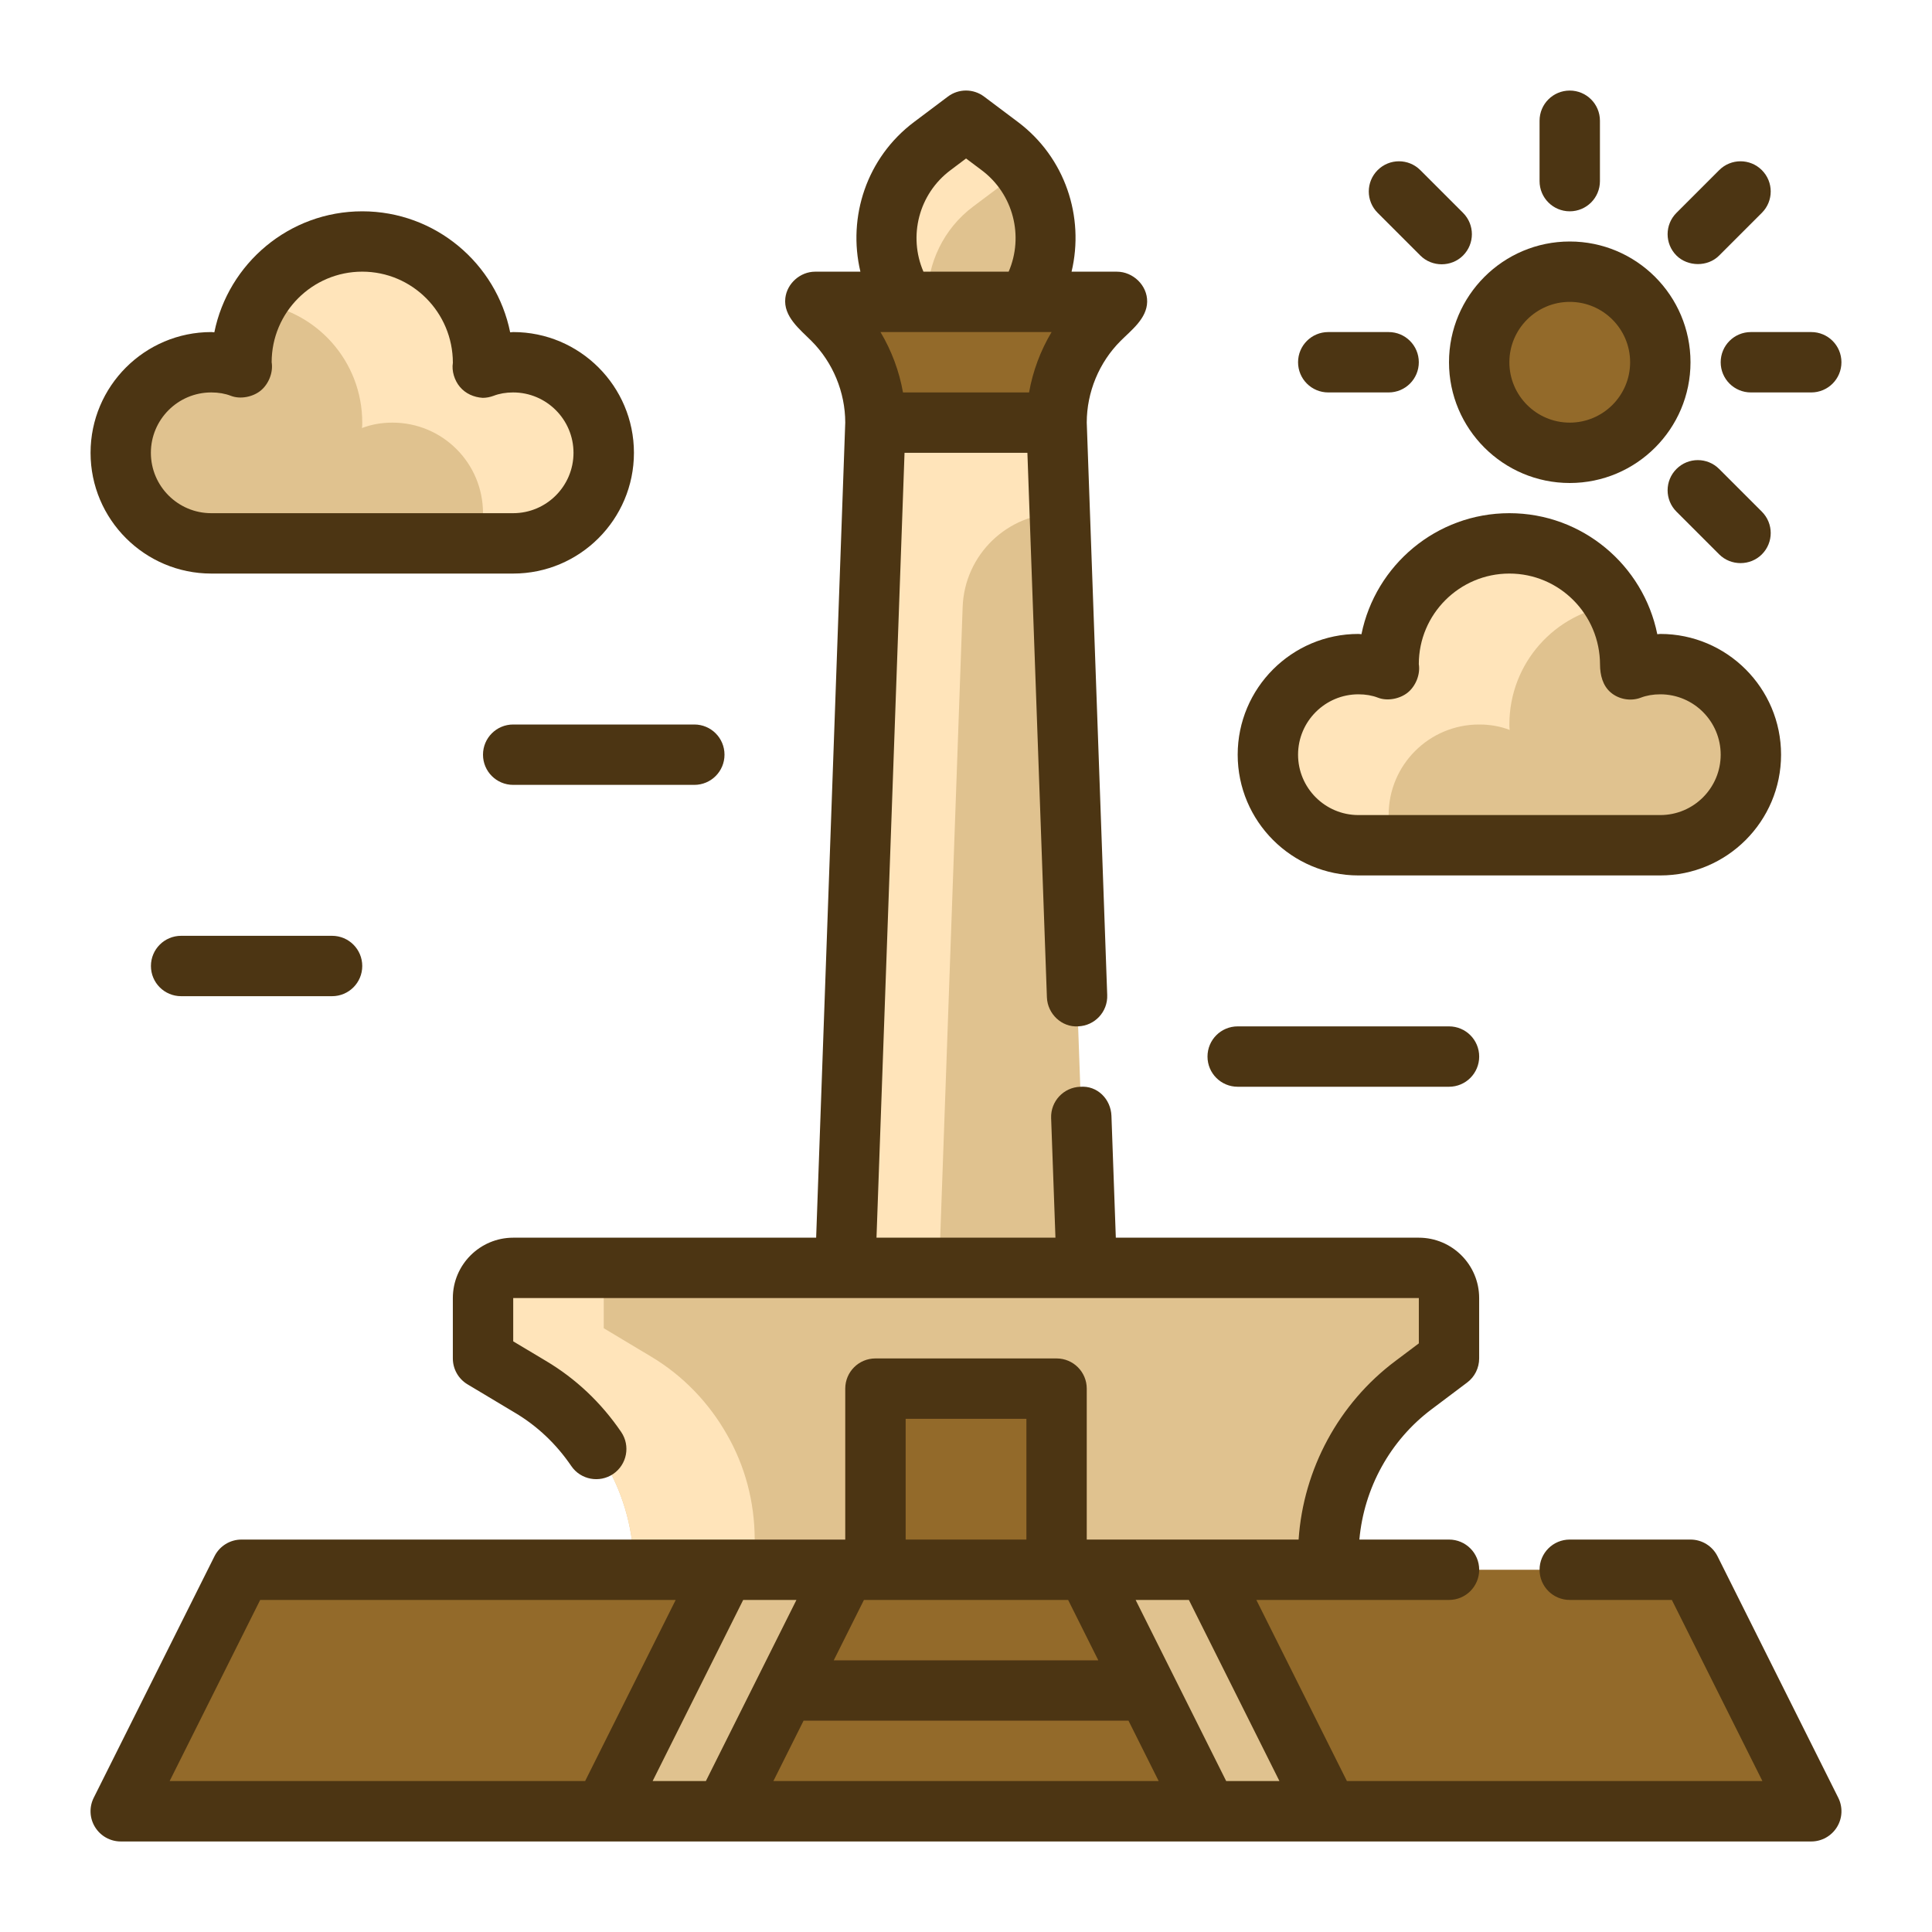 <svg id="Two_Tone" height="512" viewBox="0 0 64 64" width="512" xmlns="http://www.w3.org/2000/svg"><g><g><g fill="#e0c28f"><path d="m48 43v2l-1.17.88c-1.78 1.33-2.83 3.43-2.83 5.65v.47h-9v-6h-6v6h-8c0-1.24-.32-2.44-.92-3.48-.59-1.04-1.44-1.94-2.51-2.58l-1.57-.94v-2c0-.55.45-1 1-1h30c.55 0 1 .45 1 1z"/><path d="m36 42h-8l1-28h6z"/><path d="m34 10h-4c-.43-.65-.64-1.38-.64-2.11 0-1.16.53-2.31 1.52-3.05l1.12-.84 1.12.84c1.61 1.21 2 3.48.88 5.16z"/><path d="m20 15c0 1.66-1.34 3-3 3h-10c-1.66 0-3-1.34-3-3 0-1.66 1.34-3 3-3 .36 0 .7.06 1.01.18-.01-.06-.01-.12-.01-.18 0-2.21 1.79-4 4-4s4 1.79 4 4c0 .06 0 .12-.01.18.31-.12.65-.18 1.01-.18 1.66 0 3 1.34 3 3z"/><path d="m58 25c0 1.66-1.34 3-3 3h-10c-1.66 0-3-1.34-3-3 0-1.66 1.34-3 3-3 .36 0 .7.06 1.01.18-.01-.06-.01-.12-.01-.18 0-2.21 1.79-4 4-4s4 1.79 4 4c0 .06 0 .12-.01.18.31-.12.65-.18 1.01-.18 1.66 0 3 1.34 3 3z"/></g><path d="m29 51v1h-8c0-1.24-.32-2.44-.92-3.48-.59-1.04-1.44-1.94-2.51-2.58l-1.57-.94v-2c0-.55.45-1 1-1h3v2l1.57.94c1.07.64 1.92 1.54 2.51 2.58.6 1.04.92 2.24.92 3.48z" fill="#ffe4ba"/><path d="m35.11 17c-1.735 0-3.159 1.374-3.221 3.108l-.779 21.892h-3.11l1-28h6z" fill="#ffe4ba"/><path d="m34.48 6.84-1.12-.84-1.12.84c-.99.74-1.52 1.89-1.52 3.05v.11h-.72c-.43-.65-.64-1.38-.64-2.11 0-1.16.53-2.31 1.52-3.05l1.12-.84 1.12.84c.69.51 1.15 1.22 1.36 2z" fill="#ffe4ba"/><path d="m20 15c0 1.66-1.34 3-3 3h-1.18c.12-.31.18-.65.18-1 0-1.66-1.34-3-3-3-.36 0-.7.06-1.01.18.01-.06.01-.12.01-.18 0-2.03-1.51-3.71-3.48-3.96.68-1.22 1.98-2.04 3.48-2.04 2.21 0 4 1.79 4 4 0 .06 0 .12-.01.18.31-.12.65-.18 1.01-.18 1.66 0 3 1.34 3 3z" fill="#ffe4ba"/><path d="m50 24c0 .06 0 .12.01.18-.31-.12-.65-.18-1.01-.18-1.66 0-3 1.34-3 3 0 .35.06.69.18 1h-1.18c-1.66 0-3-1.34-3-3 0-1.66 1.34-3 3-3 .36 0 .7.06 1.01.18-.01-.06-.01-.12-.01-.18 0-2.21 1.79-4 4-4 1.5 0 2.8.82 3.48 2.04-1.97.25-3.48 1.93-3.48 3.96z" fill="#ffe4ba"/><path d="m24 52-4 8h-16l4-8z" fill="#936a2a"/><path d="m60 60h-16l-4-8h16z" fill="#936a2a"/><path d="m28 52-4 8h-4l4-8z" fill="#e0c28f"/><path d="m44 60h-4l-4-8h4z" fill="#e0c28f"/><path d="m40 60h-16l4-8h8z" fill="#936a2a"/><path d="m29 46h6v6h-6z" fill="#936a2a"/><path d="m37 10-.59.59c-.9.9-1.41 2.13-1.41 3.41h-6c0-1.28-.51-2.51-1.41-3.41l-.59-.59z" fill="#936a2a"/><circle cx="52" cy="12" fill="#936a2a" r="3"/></g><g fill="#4c3513"><path d="m56.895 51.553c-.17-.339-.516-.553-.895-.553h-4c-.553 0-1 .447-1 1s.447 1 1 1h3.382l3 6h-13.764l-3-6h6.382c.553 0 1-.447 1-1s-.447-1-1-1h-2.969c.152-1.703 1.019-3.289 2.399-4.321l1.17-.88c.252-.188.399-.484.399-.799v-2c0-1.103-.897-2-2-2h-10.036l-.145-4.036c-.02-.552-.465-1.01-1.035-.963-.552.02-.983.483-.963 1.035l.143 3.964h-5.928l.929-26h4.07l.646 18.036c.019.552.494 1 1.035.963.552-.02.983-.482.963-1.035l-.678-18.966c.001-1.007.408-1.992 1.12-2.704.357-.357.872-.742.881-1.298.009-.541-.467-.996-1.002-.996h-1.502c.432-1.814-.208-3.783-1.781-4.962l-1.116-.838c-.355-.268-.846-.268-1.201 0l-1.115.838c-1.574 1.179-2.214 3.148-1.782 4.962 0 0-1.495 0-1.502 0-.488 0-.929.387-.985.874-.07.608.481 1.036.864 1.419.712.712 1.12 1.698 1.121 2.705l-.964 27.002h-10.035c-1.103 0-2 .897-2 2v2c0 .352.185.678.486.858l1.572.941c.739.439 1.367 1.033 1.865 1.764.311.458.937.572 1.39.263.456-.312.574-.934.263-1.39-.664-.974-1.503-1.766-2.492-2.354l-1.084-.648v-1.434h30v1.501l-.769.578c-1.882 1.405-3.058 3.589-3.214 5.921h-7.018v-5c0-.553-.447-1-1-1h-6c-.553 0-1 .447-1 1v5h-20c-.379 0-.725.214-.895.553l-4 8c-.155.31-.139.678.044.973s.504.475.851.475h56c.347 0 .668-.18.851-.475s.199-.663.044-.973zm-26.982-38.553c-.125-.706-.379-1.386-.746-2h5.668c-.367.614-.621 1.294-.746 2zm.677-4.001c-.506-1.171-.16-2.57.896-3.361l.516-.388.517.388c1.055.791 1.4 2.19.894 3.362zm-3.971 48.001h10.764l1 2h-12.764zm1-2 1-2h6.764l1 2zm2.382-8h4v4h-4zm-21.382 6h12.382 1.382l-3 6h-13.764zm13 6 3-6h1.764l-3 6zm19 0-3-6h1.764l3 6z"/><path d="m7 19h10c2.206 0 4-1.794 4-4s-1.794-4-4-4c-.034 0-.066.008-.1.009-.461-2.284-2.482-4.009-4.9-4.009s-4.438 1.725-4.9 4.009c-.034-.001-.066-.009-.1-.009-2.206 0-4 1.794-4 4s1.794 4 4 4zm0-6c.238 0 .457.038.648.112.316.123.731.037.988-.173.263-.215.419-.6.363-.94 0-1.654 1.346-3 3-3s3 1.346 3.003 3.018c-.045.273.055.587.23.796.189.227.467.348.758.366.123 0 .242-.024.36-.067.191-.074.41-.112.648-.112 1.103 0 2 .897 2 2s-.897 2-2 2h-10c-1.103 0-2-.897-2-2s.897-2 2-2z"/><path d="m45 29h10c2.206 0 4-1.794 4-4s-1.794-4-4-4c-.034 0-.066.008-.1.009-.461-2.284-2.482-4.009-4.9-4.009s-4.438 1.725-4.9 4.009c-.034-.001-.066-.009-.1-.009-2.206 0-4 1.794-4 4s1.794 4 4 4zm0-6c.238 0 .457.038.648.112.314.122.727.038.984-.169.266-.215.423-.602.368-.943 0-1.654 1.346-3 3-3 1.654 0 3 1.346 3.003 3.018.001.337.087.695.356.922.27.229.662.297.993.172.191-.074.41-.112.648-.112 1.103 0 2 .897 2 2s-.897 2-2 2h-10c-1.103 0-2-.897-2-2s.897-2 2-2z"/><path d="m16 25c0 .553.447 1 1 1h6c.553 0 1-.447 1-1s-.447-1-1-1h-6c-.553 0-1 .447-1 1z"/><path d="m52 16c2.206 0 4-1.794 4-4s-1.794-4-4-4-4 1.794-4 4 1.794 4 4 4zm0-6c1.103 0 2 .897 2 2s-.897 2-2 2-2-.897-2-2 .897-2 2-2z"/><path d="m52 7c.553 0 1-.447 1-1v-2c0-.553-.447-1-1-1s-1 .447-1 1v2c0 .553.447 1 1 1z"/><path d="m56.242 8.748c.256.001.515-.09.707-.283l1.415-1.415c.391-.391.391-1.023 0-1.414s-1.023-.391-1.414 0l-1.415 1.415c-.391.391-.391 1.023-0 1.414.184.184.445.282.707.283z"/><path d="m57 12c0 .553.447 1 1 1h2c.553 0 1-.447 1-1s-.447-1-1-1h-2c-.553 0-1 .447-1 1z"/><path d="m55.535 15.535c-.391.391-.391 1.023 0 1.414 0 0 1.415 1.415 1.415 1.415.386.386 1.027.387 1.414-0.0.391-.391.391-1.023 0-1.414l-1.415-1.415c-.391-.391-1.023-.391-1.414 0z"/><path d="m44 13h2c.553 0 1-.447 1-1s-.447-1-1-1h-2c-.553 0-1 .447-1 1s.447 1 1 1z"/><path d="m47.051 8.465c.387.387 1.028.386 1.414 0 .391-.391.391-1.023 0-1.414l-1.415-1.415c-.391-.391-1.023-.391-1.414 0s-.391 1.023 0 1.414c0 0 1.415 1.415 1.415 1.415z"/><path d="m41 36h7c.553 0 1-.447 1-1s-.447-1-1-1h-7c-.553 0-1 .447-1 1s.447 1 1 1z"/><path d="m6 31c-.553 0-1 .447-1 1s.447 1 1 1h5c.553 0 1-.447 1-1s-.447-1-1-1z"/></g></g></svg>